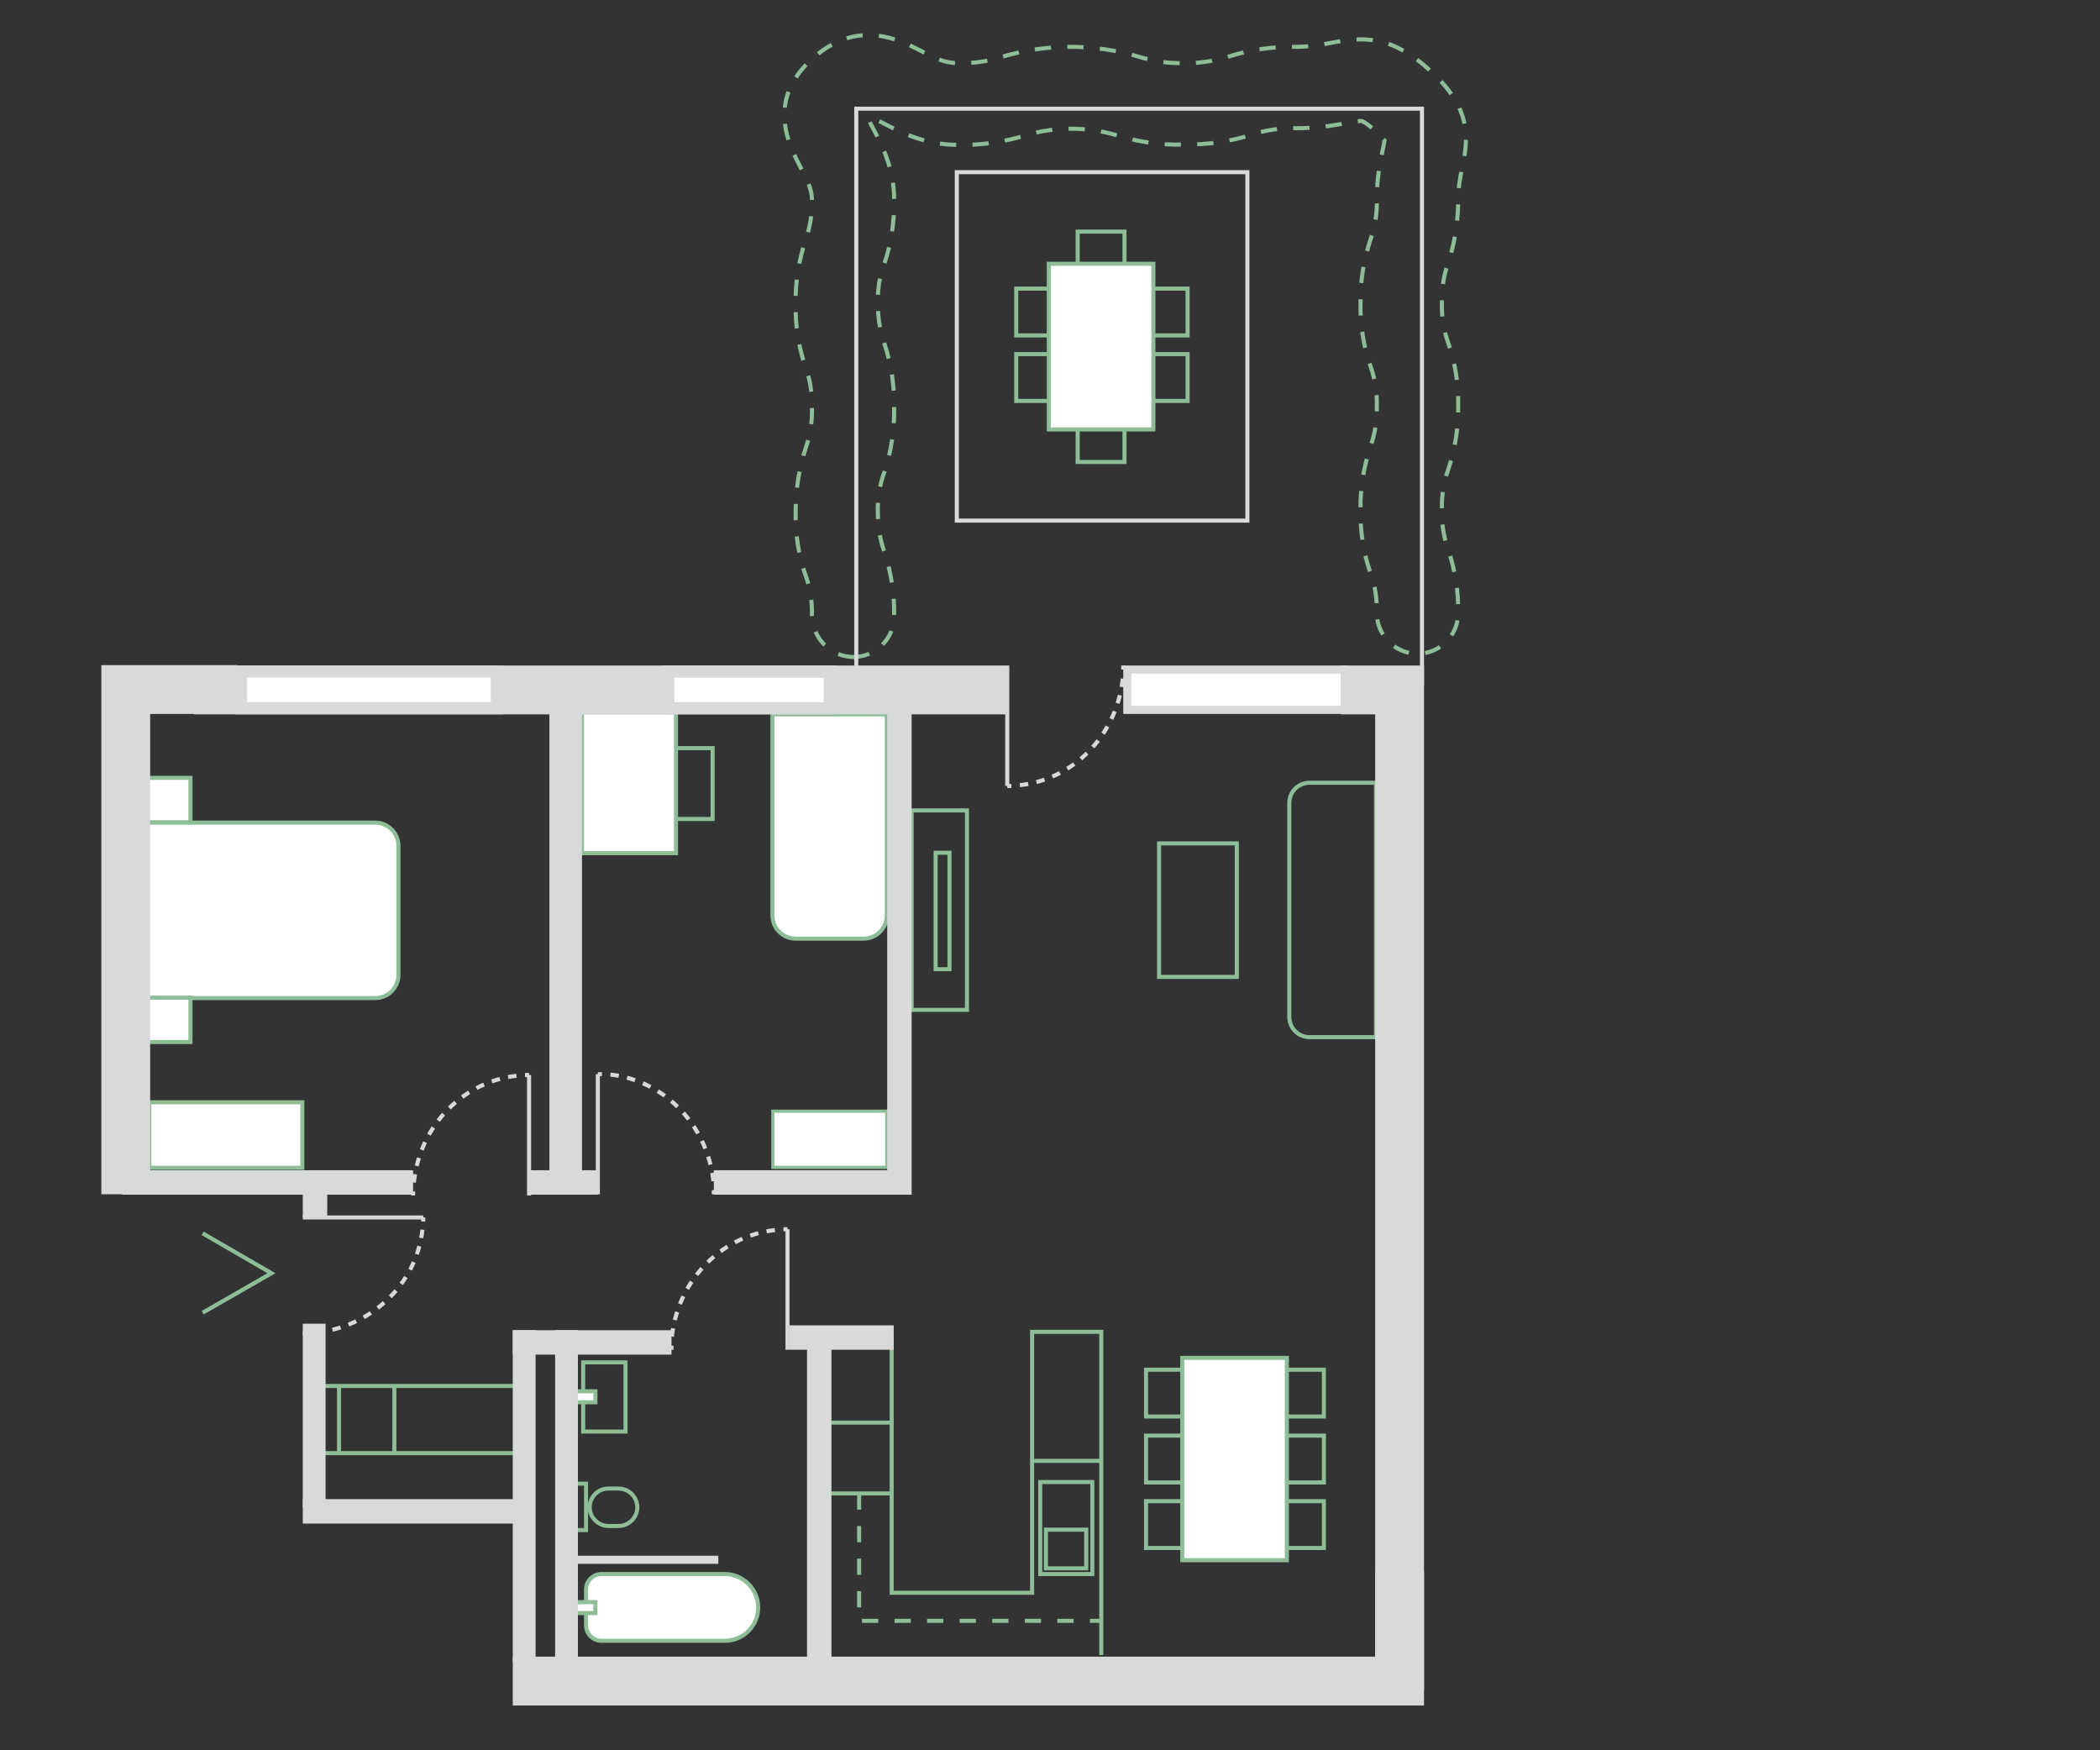 <?xml version="1.0" encoding="UTF-8"?> <!-- Generator: Adobe Illustrator 25.0.1, SVG Export Plug-In . SVG Version: 6.00 Build 0) --> <svg xmlns="http://www.w3.org/2000/svg" xmlns:xlink="http://www.w3.org/1999/xlink" version="1.1" id="Calque_1" x="0px" y="0px" viewBox="0 0 516 430" style="enable-background:new 0 0 516 430;" xml:space="preserve"><rect x="0" y="0" width="516" height="430" fill="#333333" stroke="none"/> <style type="text/css"> .st0{fill:none;stroke:#8DBE98;stroke-miterlimit:10;} .st1{fill:#FFFFFF;stroke:#8DBE98;stroke-miterlimit:10;} .st2{fill:none;stroke:#8DBE98;stroke-miterlimit:10;stroke-dasharray:4,4;} .st3{fill:#FFFFFF;stroke:#8DBE98;stroke-width:0.79;stroke-miterlimit:10;} .st4{fill:none;stroke:#D8D9D9;stroke-miterlimit:10;} .st5{fill:none;stroke:#D8D9D9;stroke-miterlimit:10;stroke-dasharray:2.07,2.07;} .st6{fill:#D8D9D9;} .st7{fill:#FFFFFF;} .st8{fill:none;stroke:#D8D9D9;stroke-width:2;stroke-miterlimit:10;} </style> <g id="amménagements"> <path class="st0" d="M149.5,365.7h2.5c2.5,0,4.6,2.1,4.6,4.6v0c0,2.5-2.1,4.6-4.6,4.6h-2.5c-2.5,0-4.6-2.1-4.6-4.6v0 C144.9,367.7,147,365.7,149.5,365.7z"></path> <rect x="140.1" y="364.5" class="st0" width="3.9" height="11.4"></rect> <rect x="143.3" y="334.7" class="st0" width="10.4" height="17"></rect> <rect x="139.4" y="341.8" class="st1" width="6.9" height="2.7"></rect> <path class="st1" d="M178.1,403.1h-30.3c-2.1,0-3.8-1.7-3.8-3.8v-8.8c0-2.1,1.7-3.8,3.8-3.8h30.3c4.5,0,8.2,3.7,8.2,8.2l0,0l0,0 C186.3,399.5,182.6,403.1,178.1,403.1C178.1,403.1,178.1,403.1,178.1,403.1L178.1,403.1z"></path> <rect x="139.4" y="393.6" class="st1" width="6.9" height="2.7"></rect> <line class="st0" x1="128.6" y1="340.5" x2="77.4" y2="340.5"></line> <line class="st0" x1="128.6" y1="357" x2="77.4" y2="357"></line> <line class="st0" x1="96.9" y1="357" x2="96.9" y2="340.5"></line> <line class="st0" x1="83.3" y1="357" x2="83.3" y2="340.6"></line> <polyline class="st0" points="219.1,328.6 219.1,391.3 253.6,391.3 253.6,327.2 270.6,327.2 270.6,406.6 "></polyline> <line class="st0" x1="202.6" y1="366.9" x2="219.1" y2="366.9"></line> <line class="st0" x1="254.1" y1="358.9" x2="270.6" y2="358.9"></line> <line class="st0" x1="202.6" y1="349.5" x2="219.1" y2="349.5"></line> <polyline class="st2" points="211.1,366.9 211.1,398.2 270.6,398.2 "></polyline> <rect x="255.6" y="364.1" class="st0" width="12.8" height="22.6"></rect> <rect x="257" y="375.8" class="st0" width="9.9" height="9.5"></rect> <path class="st1" d="M92.2,245.2H35.9l0,0v-43.1l0,0h56.3c3.1,0,5.7,2.5,5.7,5.7v31.7C97.9,242.6,95.4,245.2,92.2,245.2 C92.2,245.2,92.2,245.2,92.2,245.2z"></path> <rect x="35.9" y="245.1" class="st1" width="10.9" height="10.9"></rect> <rect x="35.9" y="191.1" class="st1" width="10.9" height="10.9"></rect> <rect x="36.7" y="270.8" class="st1" width="37.6" height="16.1"></rect> <rect x="284.8" y="207.2" class="st0" width="19.1" height="32.8"></rect> <path class="st0" d="M338.1,254.8h-16.3c-2.8,0-5-2.2-5-5v-52.5c0-2.8,2.2-5,5-5h16.3l0,0V254.8L338.1,254.8z"></path> <rect x="224" y="199.1" class="st0" width="13.6" height="49"></rect> <rect x="229.9" y="209.5" class="st0" width="3.4" height="28.6"></rect> <rect x="281.6" y="336.5" class="st0" width="15.9" height="11.5"></rect> <rect x="281.6" y="352.7" class="st0" width="15.9" height="11.5"></rect> <rect x="281.6" y="368.8" class="st0" width="15.9" height="11.5"></rect> <rect x="309.4" y="336.5" class="st0" width="15.9" height="11.5"></rect> <rect x="309.4" y="352.7" class="st0" width="15.9" height="11.5"></rect> <rect x="309.4" y="368.8" class="st0" width="15.9" height="11.5"></rect> <rect x="290.5" y="333.6" class="st1" width="25.7" height="49.7"></rect> <rect x="275.9" y="70.9" class="st0" width="15.9" height="11.5"></rect> <rect x="275.9" y="87" class="st0" width="15.9" height="11.5"></rect> <rect x="249.7" y="70.9" class="st0" width="15.9" height="11.5"></rect> <rect x="249.7" y="87" class="st0" width="15.9" height="11.5"></rect> <rect x="264.8" y="97.6" class="st0" width="11.5" height="15.9"></rect> <rect x="264.8" y="56.9" class="st0" width="11.5" height="15.9"></rect> <rect x="257.7" y="64.8" class="st1" width="25.7" height="40.7"></rect> <path class="st1" d="M189.9,175.5h28l0,0v49.4c0,3.1-2.5,5.7-5.7,5.7h-16.7c-3.1,0-5.7-2.5-5.7-5.7V175.5L189.9,175.5z"></path> <rect x="157.7" y="183.8" class="st0" width="17.4" height="17.4"></rect> <rect x="143" y="175" class="st1" width="23.1" height="34.6"></rect> <rect x="189.9" y="273" class="st3" width="28" height="13.8"></rect> <path class="st2" d="M209.7,161.4c5.5,0,10-4.5,10-10c0.1-5.4-0.7-10.7-2.4-15.8c-1.1-3.1-1.6-6.4-1.6-9.8 c-0.1-3.3,0.4-6.6,1.6-9.8c1.7-5.1,2.5-10.4,2.4-15.8c0.1-5.4-0.7-10.7-2.4-15.8c-1.1-3.1-1.6-6.5-1.6-9.8 c-0.1-3.3,0.4-6.7,1.6-9.8c1.7-5.1,2.5-10.4,2.4-15.8c0-7.7-3-13.4-5.2-17.5c-0.4-0.7-0.8-1.6-1.2-2.3c0.2-0.2,0.4-0.3,0.7-0.4 c0.8,0.3,2.2,1,3.3,1.6c4.2,2.2,10.1,5.2,18.2,5.2c5.6,0.1,11.3-0.7,16.6-2.4c7.2-2.1,15-2.1,22.2,0c5.4,1.7,11,2.5,16.6,2.3 c5.6,0.1,11.3-0.7,16.6-2.4c3.6-1.2,7.3-1.7,11.1-1.6c4.2,0,8.3-0.5,12.4-1.3c1.2-0.3,2.4-0.4,3.5-0.5c0,0,1,0.2,3.7,2.7 c0.7,0.6,1.4,1.4,2,2.1c-0.1,0.6-0.3,1.7-0.5,2.6c-0.9,3.9-1.4,7.9-1.4,11.9c0.1,3.3-0.4,6.6-1.5,9.7c-1.7,5.1-2.6,10.4-2.5,15.7 c-0.1,5.3,0.7,10.7,2.5,15.7c1.1,3.1,1.6,6.4,1.5,9.7c0.1,3.3-0.4,6.6-1.5,9.7c-1.7,5.1-2.6,10.4-2.5,15.7 c-0.1,5.3,0.7,10.7,2.5,15.7c1.1,3.1,1.6,6.4,1.5,9.7c0,5.5,4.5,10,10,10s10-4.5,10-10c0.1-5.4-0.8-10.7-2.5-15.7 c-1.1-3.1-1.6-6.4-1.5-9.7c-0.1-3.3,0.4-6.6,1.5-9.7c1.7-5.1,2.6-10.4,2.5-15.7c0.1-5.3-0.7-10.7-2.5-15.7 c-1.1-3.1-1.6-6.4-1.5-9.7c-0.1-3.3,0.4-6.6,1.5-9.7c1.7-5.1,2.5-10.4,2.5-15.7c0-2.6,0.4-5.2,1-7.8c1.6-7.6,2.1-14.6-7.6-23.6 s-16.6-8.6-24.5-7.1c-2.9,0.6-5.8,1-8.7,1c-5.6-0.1-11.3,0.7-16.6,2.4c-3.6,1.1-7.3,1.7-11.1,1.6c-3.8,0.1-7.5-0.5-11.1-1.6 c-10.9-3.2-22.4-3.2-33.3,0c-3.6,1.2-7.3,1.7-11.1,1.6c-3.3,0-5.8-1.3-9-3c-5.5-2.8-15.7-8.1-26.9,2.1s-5.5,21.1-2.8,26.3 c1.5,2.9,2.9,5.4,2.9,8.1c0.1,3.3-0.4,6.6-1.5,9.8c-1.7,5.1-2.6,10.4-2.5,15.8c-0.1,5.4,0.7,10.7,2.5,15.8c1.1,3.1,1.6,6.4,1.5,9.8 c0.1,3.3-0.4,6.6-1.5,9.8c-1.7,5.1-2.5,10.4-2.5,15.8c-0.1,5.4,0.7,10.7,2.5,15.7c1.1,3.1,1.6,6.4,1.5,9.8 C199.7,156.9,204.2,161.4,209.7,161.4z"></path> </g> <g id="MURS"> <polyline class="st0" points="49.8,322.5 66.7,312.8 49.8,303 "></polyline> <line class="st4" x1="247.5" y1="163.5" x2="247.5" y2="193.1"></line> <path class="st4" d="M247.5,193.1h1"></path> <path class="st5" d="M250.6,192.9c13.7-1.5,24.4-13,25.4-27.4"></path> <path class="st4" d="M276,164.5c0-0.3,0-0.7,0-1"></path> <line class="st4" x1="193.5" y1="331.6" x2="193.5" y2="302"></line> <path class="st4" d="M193.5,302h-1"></path> <path class="st5" d="M190.4,302.2c-13.6,1.5-24.4,13-25.4,27.3"></path> <path class="st4" d="M165,330.6c0,0.3,0,0.7,0,1"></path> <line class="st4" x1="130" y1="293.7" x2="130" y2="264.1"></line> <path class="st4" d="M130,264.1h-1"></path> <path class="st5" d="M126.9,264.3c-13.6,1.5-24.4,13-25.3,27.4"></path> <path class="st4" d="M101.5,292.7c0,0.3,0,0.7,0,1"></path> <line class="st4" x1="74.4" y1="299.1" x2="104" y2="299.1"></line> <path class="st4" d="M104,299.1c0,0.3,0,0.7,0,1"></path> <path class="st5" d="M103.8,302.1c-1.5,13.6-13,24.4-27.3,25.4"></path> <path class="st4" d="M75.4,327.6h-1"></path> <line class="st4" x1="146.9" y1="293.4" x2="146.9" y2="263.9"></line> <path class="st4" d="M146.9,263.9h1"></path> <path class="st5" d="M150,264c13.6,1.5,24.4,13,25.4,27.4"></path> <path class="st4" d="M175.4,292.4c0,0.3,0,0.7,0,1"></path> <polygon class="st6" points="175.4,293.5 224,293.5 224,171.4 218,171.4 218,287.5 175.4,287.5 "></polygon> <rect x="29.9" y="287.5" class="st6" width="71.6" height="6"></rect> <rect x="130" y="287.5" class="st6" width="16.9" height="6"></rect> <rect x="135" y="169.5" class="st6" width="8" height="119.7"></rect> <rect x="194" y="325.6" class="st6" width="25.6" height="6"></rect> <rect x="198.3" y="328.6" class="st6" width="6" height="79.7"></rect> <polyline class="st4" points="349.4,168.4 349.4,26.7 210.4,26.7 210.4,165.8 "></polyline> <rect x="235.1" y="42.3" class="st4" width="71.4" height="85.6"></rect> <polygon class="st6" points="24.9,293.4 36.9,293.4 36.9,175.4 58.2,175.4 58.2,163.4 24.9,163.4 "></polygon> <rect x="47.7" y="163.5" class="st6" width="199.7" height="12"></rect> <polygon class="st6" points="349.9,415.3 337.9,415.3 337.9,175.5 329.5,175.5 329.5,163.5 349.9,163.5 "></polygon> <rect x="74.4" y="289.2" class="st6" width="6" height="9.9"></rect> <rect x="59.2" y="165" class="st7" width="62.9" height="9"></rect> <path class="st6" d="M120.6,166.5v6H60.7v-6H120.6 M123.6,163.5H57.7v12h65.9V163.5z"></path> <rect x="164.2" y="165" class="st7" width="39.7" height="9"></rect> <path class="st6" d="M202.4,166.5v6h-36.7v-6H202.4 M205.4,163.5h-42.7v12h42.7V163.5z"></path> <rect x="277" y="164.5" class="st7" width="53.4" height="9.9"></rect> <path class="st6" d="M329.4,165.5v7.9H278v-7.9H329.4 M331.4,163.5H276v11.9h55.4V163.5z"></path> <polygon class="st6" points="126,407 337.9,407 337.9,386.1 349.9,386.1 349.9,419 126,419 "></polygon> <rect x="126" y="326.8" class="st6" width="5.6" height="81.6"></rect> <rect x="74.4" y="325.2" class="st6" width="5.6" height="45.1"></rect> <rect x="136.4" y="326.8" class="st6" width="5.6" height="81.6"></rect> <rect x="126" y="326.8" class="st6" width="39" height="6"></rect> <rect x="74.4" y="368.3" class="st6" width="54" height="6"></rect> <line class="st8" x1="141.5" y1="383.2" x2="176.5" y2="383.2"></line> </g> </svg> 